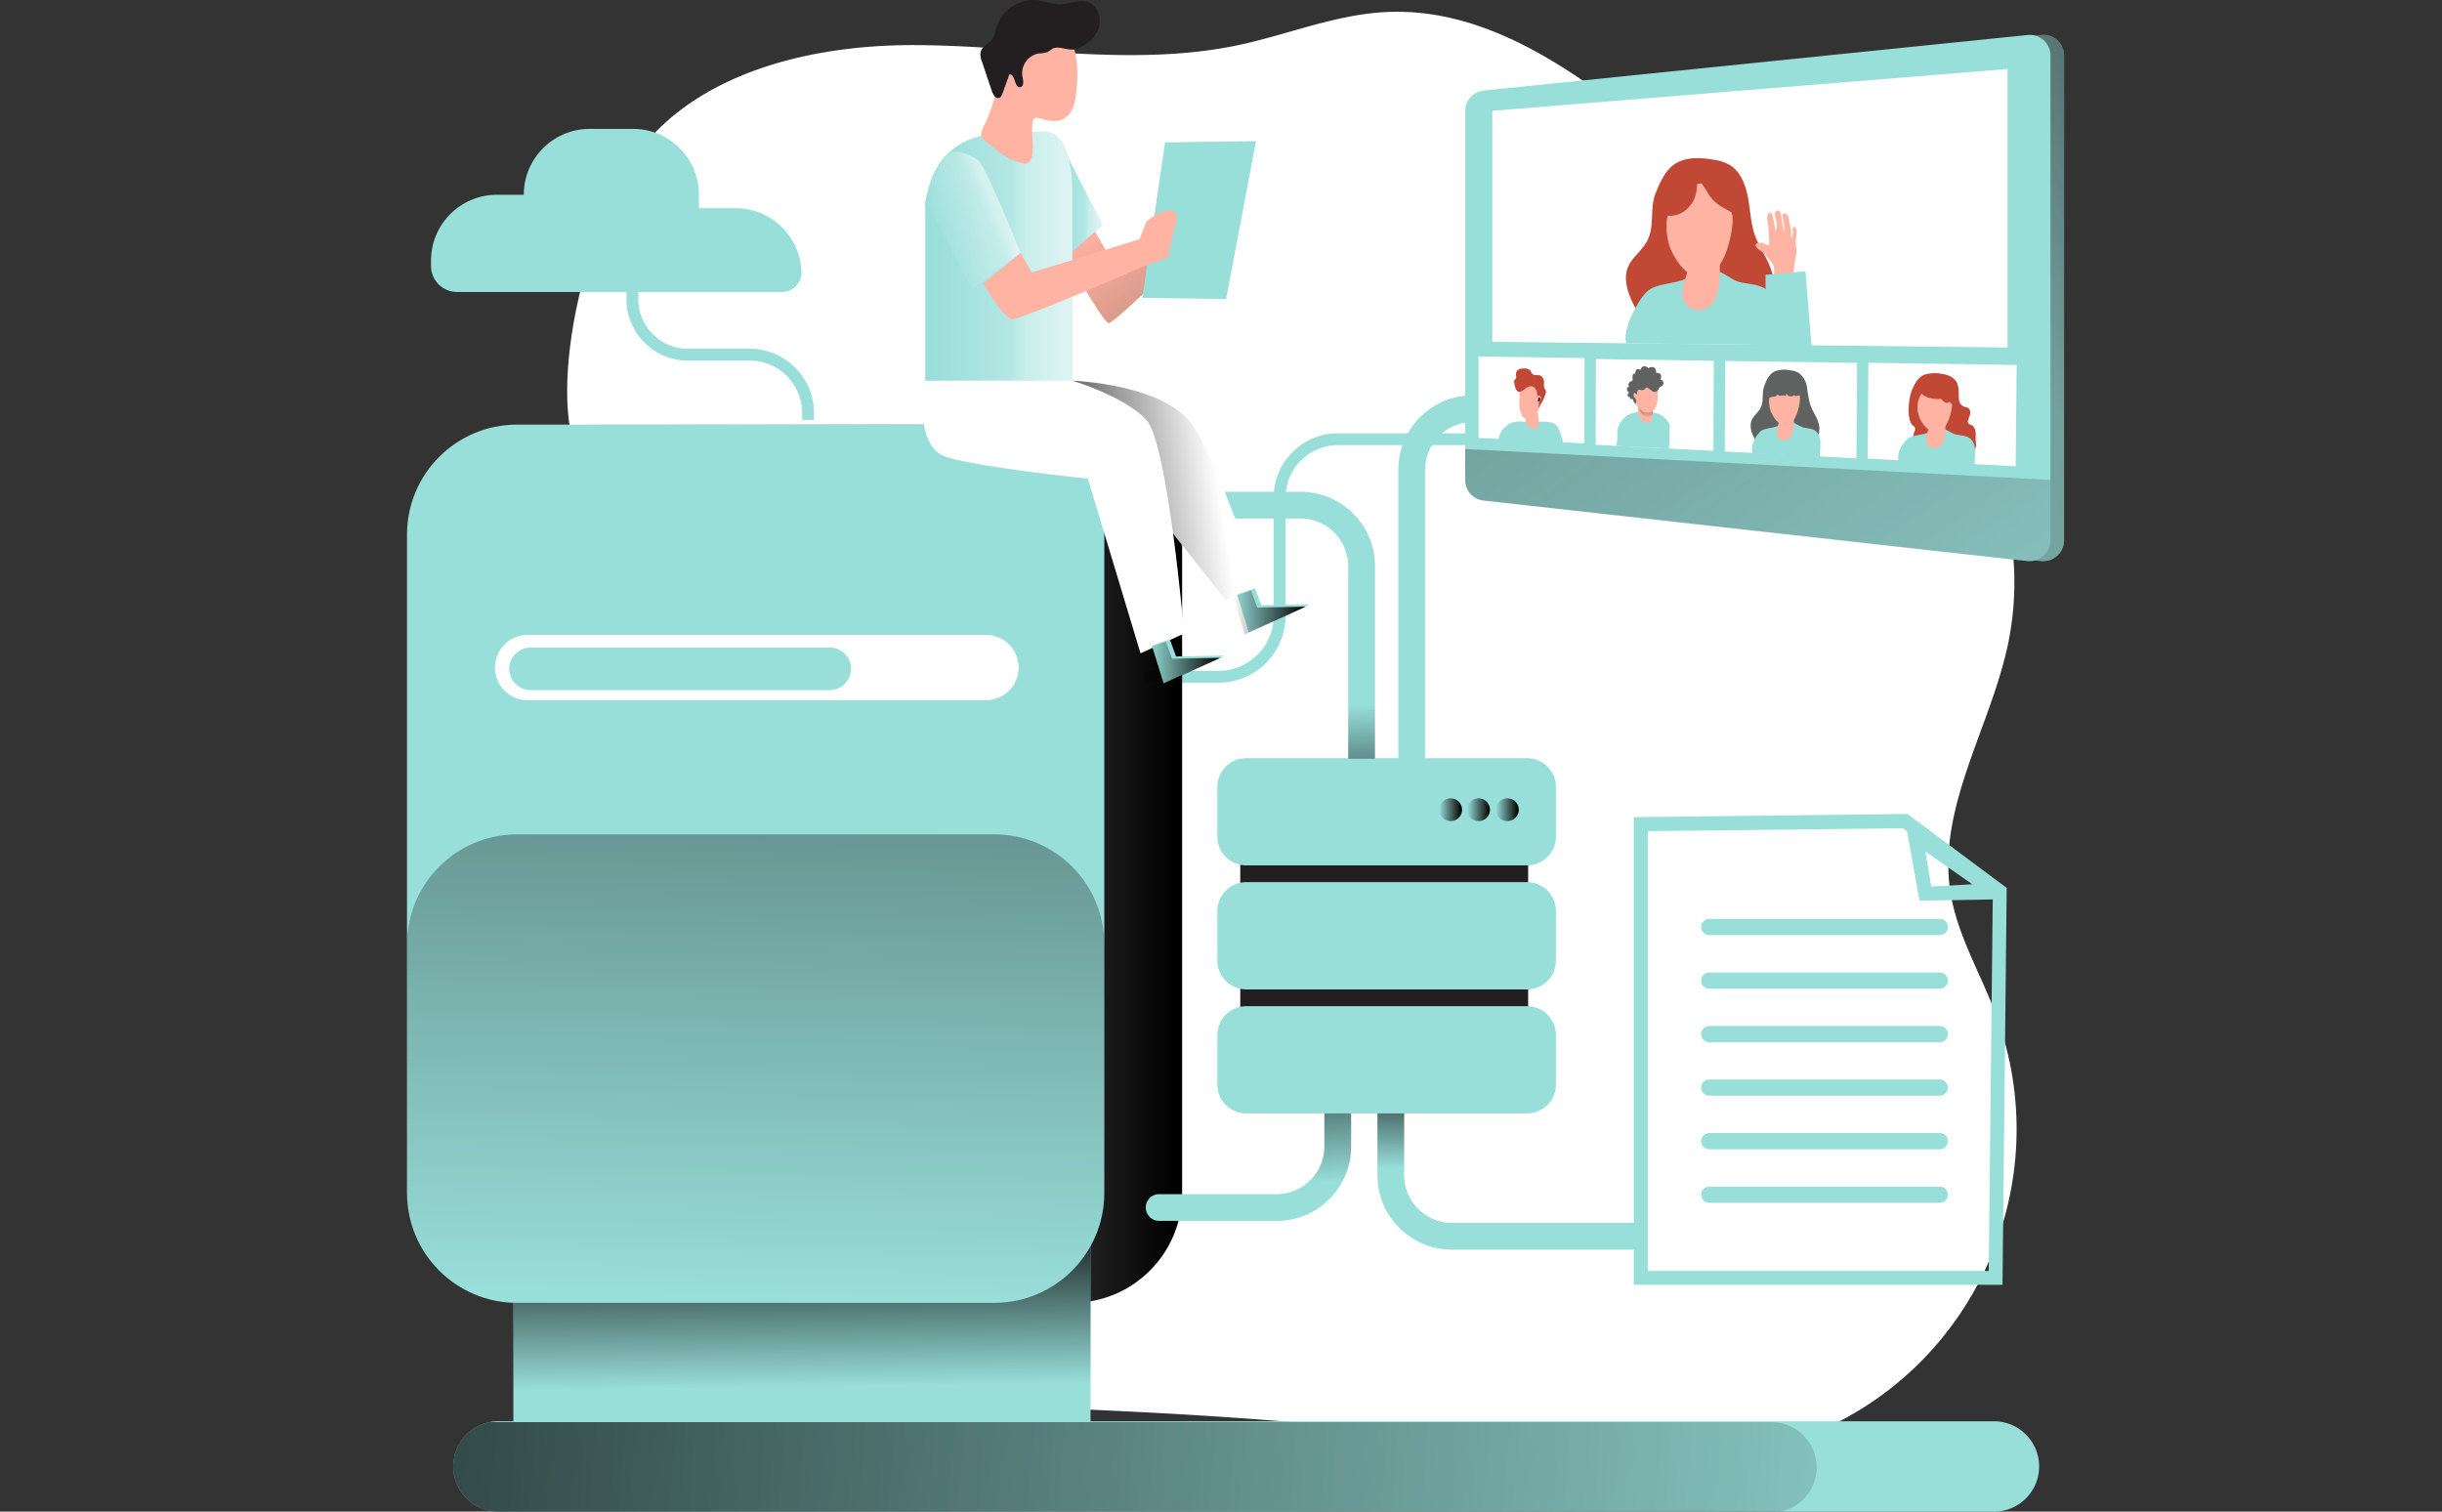 <svg xmlns="http://www.w3.org/2000/svg" width="420" height="260" fill="none"><rect width="100%" height="100%" fill="#333333" stroke="none"/><path fill="#fff" d="M107.732 29.25c9.61-16.136 30.491-21.494 49.229-21.494 18.737 0 37.713 3.87 56.042 0 8.455-1.8 16.614-5.22 25.241-5.676 18.322-.973 34.382 11.326 48.582 22.969l25.973 21.302c10.52 8.626 21.317 17.59 27.695 29.63a52.08 52.08 0 0 1 4.92 34.54c-2.995 14.541-12.274 28.308-9.953 42.974 1.168 7.37 5.178 13.926 7.783 20.919 10.915 29.26-3.885 61.855-33.057 72.803-.277.106-.554.205-.831.305-19.588 6.992-41.123 2.699-61.72-.133-39.25-5.391-79.021-5.14-118.568-7.462-6.859-.397-14.154-1.045-19.582-5.273-7.809-6.086-9.022-17.286-9.247-27.209-.593-26.151 1.293-52.302 3.892-78.334 1.912-19.113.785-33.753-5.198-51.707-4.181-12.57 1.808-36.412 8.805-48.154z"/><path fill="#98DED9" d="M134.469 50.217H78.593a4.46 4.46 0 0 1-4.462-4.448v-.946c0-6.246 5.057-11.31 11.303-11.323h4.654c0-6.253 5.07-11.323 11.323-11.33h7.47c6.253 0 11.323 5.07 11.323 11.323v2.32h6.32c6.094 0 11.098 4.833 11.316 10.927a3.373 3.373 0 0 1-3.245 3.49h-.126zM209.601 117.424h-12.097a1.024 1.024 0 0 1-1.018-1.025c0-.562.456-1.018 1.018-1.018h12.097c5.222 0 9.453-4.237 9.453-9.459V85.595c0-6.114 4.957-11.072 11.072-11.072h24.233c5.612 0 10.16-4.548 10.16-10.16V47.93h2.042v16.433c0 6.743-5.466 12.203-12.202 12.203h-24.233a9.03 9.03 0 0 0-9.03 9.03v20.326c0 6.352-5.149 11.502-11.502 11.502z"/><path fill="#98DED9" d="M137.952 72.23h2.043v-1.197c-.007-6.102-4.952-11.04-11.053-11.053h-10.636c-4.7-.006-8.514-3.82-8.52-8.527v-1.679h-2.043v1.68c0 5.83 4.733 10.556 10.563 10.569h10.643a9.005 9.005 0 0 1 9.003 9.003v1.203M240.504 133.908h4.594V80.811a8.217 8.217 0 0 1 8.217-8.217h21.45V68h-21.47c-7.06 0-12.784 5.731-12.791 12.79v53.125z"/><path fill="url(#a)" d="M184.39 73.03h-82.079c-10.452 0-18.925 8.472-18.925 18.924v113.207c0 10.453 8.473 18.926 18.925 18.926h82.079c10.452 0 18.925-8.473 18.925-18.926V91.954c0-10.452-8.473-18.925-18.925-18.925"/><path fill="#98DED9" d="M197.062 207.686a2.294 2.294 0 0 1 2.293-2.293h20.234a8.216 8.216 0 0 0 8.19-8.217v-21.424h4.601v21.45c0 7.067-5.724 12.791-12.791 12.791h-20.201a2.297 2.297 0 0 1-2.32-2.28v-.02zM282.816 214.931v-4.594h-33.097a8.217 8.217 0 0 1-8.217-8.216v-21.424h-4.594v21.45c0 7.06 5.731 12.784 12.791 12.791h33.124z"/><path fill="url(#b)" d="M197.062 207.686a2.294 2.294 0 0 1 2.293-2.293h20.234a8.216 8.216 0 0 0 8.19-8.217v-21.424h4.601v21.45c0 7.067-5.724 12.791-12.791 12.791h-20.201a2.297 2.297 0 0 1-2.32-2.28v-.02z"/><path fill="url(#c)" d="M282.816 214.931v-4.594h-33.097a8.217 8.217 0 0 1-8.217-8.216v-21.424h-4.594v21.45c0 7.06 5.731 12.784 12.791 12.791h33.124z"/><path fill="#98DED9" d="M350.711 252.213c.007 4.29-3.463 7.78-7.753 7.787H85.7a7.775 7.775 0 0 1-1.54-15.389 8 8 0 0 1 1.54-.152h257.238a7.773 7.773 0 0 1 7.773 7.754"/><path fill="#98DED9" d="M187.564 214.224H88.291v33.666h99.273z"/><path fill="url(#d)" d="M187.564 214.224H88.291V238.9h99.273z"/><path fill="#98DED9" d="M171.004 73.03H88.925C78.473 73.03 70 81.501 70 91.953v113.214c0 10.452 8.473 18.925 18.925 18.925h82.079c10.453 0 18.926-8.473 18.926-18.925V91.954c0-10.452-8.473-18.925-18.926-18.925"/><path fill="url(#e)" d="M189.929 162.452v42.729c0 10.451-8.474 18.925-18.925 18.925H88.931c-10.457 0-18.932-8.481-18.925-18.938v-42.729c0-10.451 8.474-18.925 18.925-18.925h82.073c10.451 0 18.925 8.474 18.925 18.925z"/><path fill="#231F20" d="M262.827 137.029h-49.511v46.702h49.511z"/><path fill="#98DED9" d="M262.635 130.399h-48.288a4.97 4.97 0 0 0-4.971 4.971v8.508a4.97 4.97 0 0 0 4.971 4.971h48.288a4.97 4.97 0 0 0 4.971-4.971v-8.508a4.97 4.97 0 0 0-4.971-4.971M262.635 151.73h-48.288a4.97 4.97 0 0 0-4.971 4.971v8.508a4.97 4.97 0 0 0 4.971 4.971h48.288a4.97 4.97 0 0 0 4.971-4.971v-8.508a4.97 4.97 0 0 0-4.971-4.971M262.635 173.062h-48.288a4.97 4.97 0 0 0-4.971 4.971v8.507a4.97 4.97 0 0 0 4.971 4.971h48.288a4.97 4.97 0 0 0 4.971-4.971v-8.507a4.97 4.97 0 0 0-4.971-4.971"/><path fill="#98DED9" d="M236.473 130.499h-4.595V97.401a8.216 8.216 0 0 0-8.216-8.216h-24.59a2.297 2.297 0 1 1 0-4.594h24.616c7.06 0 12.791 5.717 12.791 12.777v33.131z"/><path fill="url(#f)" d="M236.473 130.499h-4.595V97.401a8.216 8.216 0 0 0-8.216-8.216h-24.59a2.297 2.297 0 1 1 0-4.594h24.616c7.06 0 12.791 5.717 12.791 12.777v33.131z"/><path fill="url(#g)" d="M259.212 141.227a1.957 1.957 0 1 0-.001-3.913 1.957 1.957 0 0 0 .001 3.913"/><path fill="url(#h)" d="M254.3 141.227a1.957 1.957 0 1 0 0-3.914 1.957 1.957 0 0 0 0 3.914"/><path fill="url(#i)" d="M249.455 141.227a1.957 1.957 0 1 0-.001-3.913 1.957 1.957 0 0 0 .001 3.913"/><path fill="#fff" d="M90.742 109.207h78.84a5.61 5.61 0 0 1 5.612 5.612 5.61 5.61 0 0 1-5.612 5.612h-78.84a5.61 5.61 0 0 1-5.612-5.612c0-3.1 2.512-5.612 5.612-5.612"/><path fill="#98DED9" d="M142.706 111.375H91.252a3.662 3.662 0 0 0 0 7.324h51.454a3.661 3.661 0 1 0 0-7.324M344.412 220.982H281v-80.433l47.065-.549 17.068 12.718zm-60.986-2.379h58.613l.701-64.642-15.448-11.502-43.873.496v75.654z"/><path fill="#98DED9" d="m344.519 154.675-14.384.238-2.512-14.047 16.902 13.809zm-12.375-2.195 7.054-.39-8.045-5.645.998 6.029zM333.632 158.053H293.97c-.766 0-1.388.621-1.388 1.388v.013c0 .767.622 1.388 1.388 1.388h39.662c.766 0 1.388-.621 1.388-1.388v-.013c0-.767-.622-1.388-1.388-1.388M333.632 167.261H293.97c-.766 0-1.388.621-1.388 1.388v.013c0 .767.622 1.389 1.388 1.389h39.662c.766 0 1.388-.622 1.388-1.389v-.013c0-.767-.622-1.388-1.388-1.388M333.632 176.469H293.97c-.766 0-1.388.621-1.388 1.388v.013c0 .767.622 1.389 1.388 1.389h39.662c.766 0 1.388-.622 1.388-1.389v-.013c0-.767-.622-1.388-1.388-1.388M333.632 185.677H293.97c-.766 0-1.388.621-1.388 1.388v.013c0 .767.622 1.388 1.388 1.388h39.662c.766 0 1.388-.621 1.388-1.388v-.013c0-.767-.622-1.388-1.388-1.388M333.632 194.885H293.97c-.766 0-1.388.621-1.388 1.388v.013c0 .767.622 1.389 1.388 1.389h39.662c.766 0 1.388-.622 1.388-1.389v-.013c0-.767-.622-1.388-1.388-1.388M333.632 204.093H293.97c-.766 0-1.388.622-1.388 1.388v.013c0 .767.622 1.389 1.388 1.389h39.662c.766 0 1.388-.622 1.388-1.389v-.013c0-.766-.622-1.388-1.388-1.388"/><path fill="url(#j)" d="M312.445 252.365a7.774 7.774 0 0 1-6.201 7.635H85.7a7.775 7.775 0 0 1-1.54-15.389h220.511a7.77 7.77 0 0 1 7.767 7.754z"/><path fill="#FFB4A3" d="m188.316 39.78 2.301 3.999 16.122-7.179 1.646 2.545s-16.744 16.664-17.742 16.433-7.562-11.879-7.562-11.879l5.242-3.926z"/><path fill="url(#k)" d="m188.316 39.78 2.301 3.999 16.122-7.179 1.646 2.545s-16.744 16.664-17.742 16.433-7.562-11.879-7.562-11.879l5.242-3.926z"/><path fill="#98DED9" d="m182.38 24.49 7.245 14.192-6.32 5.56z"/><path fill="url(#l)" d="m182.38 24.49 7.245 14.192-6.32 5.56z" opacity=".69"/><path fill="#98DED9" d="m196.467 51.235 3.913-26.745 15.633-.212-5.142 27.162zM159.126 34.848v30.679h25.304v-32.76s.258-10.597-5.295-10.128c-5.552.47-17.643-2.03-20.009 12.21"/><path fill="url(#m)" d="M159.126 34.848v30.679h25.304v-32.76s.258-10.597-5.295-10.128c-5.552.47-17.643-2.03-20.009 12.21" opacity=".69"/><path fill="#fff" d="M184.43 65.48s16.433.516 21.093 8.217c4.654 7.7 11.112 27.161 11.112 27.161l-5.87 2.314-10.491-13.267z"/><path fill="url(#n)" d="M184.43 65.48s16.433.516 21.093 8.217c4.654 7.7 11.112 27.161 11.112 27.161l-5.87 2.314-10.491-13.267z"/><path fill="#fff" d="M159.126 65.48s-2.268 11.317 3.701 13.148S187.1 82.33 187.1 82.33l9.056 30.037 7.51-3.398s-2.777-32.608-6.479-36.707c-3.701-4.091-12.757-6.788-12.757-6.788h-25.304z"/><path fill="#FFB4A3" d="M171.988 13.372a19 19 0 0 1 1.368-4.548 8.13 8.13 0 0 1 6.763-4.297c.337-.02.68 0 1.011.073.357.092.701.244 1.005.443a7 7 0 0 1 2.902 4.574c.297 1.831.343 3.695.138 5.546-.138 2.016-.502 4.383-2.3 5.295-1.249.628-2.737.304-4.092-.113a1.03 1.03 0 0 0-.859 0 .95.95 0 0 0-.317.661c-.304 1.964.324 4-.126 5.93-.059.45-.311.852-.694 1.097-.357.126-.74.126-1.097 0a11.2 11.2 0 0 1-4.746-2.571c-.549-.51-1.99-1.389-2.188-2.116s.833-2.287 1.097-2.994a50.5 50.5 0 0 0 2.135-6.987z"/><path fill="url(#o)" d="m159.39 34.875 7.82 14.793 8.336-6.167s-6.181-15.408-7.384-16.03c-1.203-.621-4.171-2.465-5.553-.463-1.388 2.003-3.47 5.242-3.212 7.867z" opacity=".69"/><path fill="#FFB4A3" d="M169.106 48.717s3.398 6.028 4.932 6.174c1.533.145 23.459-9.42 23.459-9.42l3.398-1.097s.773-3.702.926-4.476c.152-.773 1.388-3.39-.311-3.701s-4.31 1.87-4.31 1.87l-1.236 3.087-18.515 5.712-1.904-3.345-6.432 5.196z"/><path fill="#231F20" d="M188.845 5.148c.774-1.765.073-4.224-1.765-4.812-1.513-.496-3.12.37-4.706.397-1.355 0-2.644-.549-3.986-.708a6.75 6.75 0 0 0-7.119 5.037 5.7 5.7 0 0 1-.397 1.389c-.548.991-1.95 1.4-2.221 2.505-.079.542 0 1.097.218 1.593l1.745 5.189c.199.582.642 1.296 1.223 1.097.324-.112.476-.469.595-.8l1.17-3.245c1.051-.093.82 2.353 1.871 2.188.681-.113.549-1.098.377-1.785a3.476 3.476 0 0 1 2.849-4.012h.02a4.2 4.2 0 0 0 1.493-.245q.449-.337.926-.615c1.289-.482 2.651.595 4.118.04a6.45 6.45 0 0 0 3.603-3.2z"/><path fill="#98DED9" d="m201.2 109.974 1.077 2.935 8.335-.152-10.49 4.779-2.003-6.478z"/><path fill="url(#p)" d="m200.506 110.357 1.084 2.935 8.329-.152-10.491 4.779-2.009-6.478z"/><path fill="#98DED9" d="m215.86 101.176 1.078 2.934 8.335-.152-10.49 4.78-2.01-6.478z"/><path fill="url(#q)" d="m215.167 101.559 1.078 2.941 8.335-.158-10.497 4.786-2.003-6.485z"/><path fill="#98DED9" d="M355 9.56v83.452a3.547 3.547 0 0 1-3.579 3.495h-.361l-93.563-10.4a3.55 3.55 0 0 1-3.153-3.496V19.093a3.54 3.54 0 0 1 3.18-3.496l93.568-9.578A3.545 3.545 0 0 1 355 9.56"/><path fill="url(#r)" d="M355 9.56v83.452a3.547 3.547 0 0 1-3.579 3.495h-.361l-93.563-10.4a3.55 3.55 0 0 1-3.153-3.496V19.093a3.54 3.54 0 0 1 3.18-3.496l93.568-9.578A3.545 3.545 0 0 1 355 9.56"/><path fill="#98DED9" d="M352.656 9.56v83.452a3.546 3.546 0 0 1-3.578 3.495h-.361l-93.564-10.432A3.55 3.55 0 0 1 252 82.579V19.065a3.54 3.54 0 0 1 3.18-3.495l93.569-9.551a3.544 3.544 0 0 1 3.907 3.541"/><path fill="url(#s)" d="M352.656 82.551V93.04a3.546 3.546 0 0 1-3.578 3.496h-.361l-93.564-10.433A3.55 3.55 0 0 1 252 82.606v-5.378l100.656 5.319z"/><path fill="#fff" d="M256.67 58.794V19.056l88.61-7.188v47.9zM272.495 76.264l-18.201-.942V61.316l18.228.27z"/><path fill="#98DED9" d="M258.036 74.569a3.54 3.54 0 0 1 3.428-2.075c.479 0 .959.082 1.434.105 1.39.046 3.496-.439 4.703.48.507.38.927 2.01 1.165 2.664a.47.47 0 0 1 0 .398c-.078.105-.187.09-.283.086-2.5-.164-4.963-.251-7.403-.406l-3.368-.192c.032-.37.142-.731.324-1.056z"/><path fill="#FFB4A3" d="M262.784 73.303c.11.105.238.187.375.25.261.143.562.202.855.175a.81.81 0 0 0 .648-.613 1.8 1.8 0 0 0 0-.544l-.059-.648a2.8 2.8 0 0 0-.192-.928.89.89 0 0 0-1.165-.485c-.274.165-.48.425-.585.727-.251.7-.462 1.453.123 2.056z"/><path fill="url(#t)" d="M264.41 71.004s-.584 1.928-1.37 1.892-.585-.969-.585-.969l1.951-.928z"/><path fill="#FFB4A3" d="M261.34 70.104c.069.338.206.653.293.987.036.15.086.302.15.443.106.192.27.343.467.43.397.192.859.192 1.252 0a2.5 2.5 0 0 0 1.138-1.531 7.8 7.8 0 0 0 .584-2.047c0-.311-.301-.695-.397-.987a2.3 2.3 0 0 0-.489-.818 2.6 2.6 0 0 0-.585-.585 1.52 1.52 0 0 0-1.691.196 1.7 1.7 0 0 0-.438.453 3.03 3.03 0 0 0-.247 1.594 8.4 8.4 0 0 0-.041 1.856z"/><path fill="#C14834" d="M260.678 66.836a3.7 3.7 0 0 1-.256-1.115.47.47 0 0 1 0-.274c.05-.128.183-.164.26-.27.174-.21.042-.584.046-.868a.93.93 0 0 1 .507-.776c.27-.12.558-.17.85-.151a1.21 1.21 0 0 1 1.079.333c.151.183.228.439.388.585.334.343.846.142 1.271.26.392.16.667.517.717.938.059.447-.087.954.128 1.33q.122.165.21.351c.028.15.018.31-.036.453a7.6 7.6 0 0 1-.672 1.63.6.6 0 0 1-.197.252c-.091.05-.246.677-.297.585a2.6 2.6 0 0 1 .087-1.083q.144-.166.233-.366a.47.47 0 0 0-.21-.584.324.324 0 0 0-.416.15c.101-.712-.219-1.562-.804-1.75a1.38 1.38 0 0 0-1.015.229c-.653.43-1.371 1.275-1.882.141z"/><path fill="url(#u)" d="M264.621 68.413a.12.12 0 0 1 .059-.064.076.076 0 0 1 .087.036.255.255 0 0 1 .105.284 1 1 0 0 1-.087.26.26.26 0 0 1-.196.151c-.037 0-.087-.105-.087-.146s.037-.064.05-.1q.021-.214.069-.421"/><path fill="#fff" d="m346.674 80.203-25.448-1.32.118-16.488 25.499.38zM319.292 78.837l-22.638-1.18.069-15.577 22.679.338zM294.689 77.552l-20.244-1.05.028-14.747 20.28.297z"/><path fill="#606161" d="M305.419 63.807a5 5 0 0 1 2.587-.1c.503.054.982.214 1.416.47a3.8 3.8 0 0 1 1.38 2.559c.115 1.01.311 2.01.585 2.989.384 1.1 1.166 2.051 1.422 3.194a3.31 3.31 0 0 1-2.331 4.044q-.39.084-.786.064c-.672-.037-1.321-.302-1.988-.334-1.375-.068-2.687.882-4.007.517-1.083-.297-1.846-1.412-2.281-2.527a3.43 3.43 0 0 1-.233-2.185c.293-.96 1.234-1.499 1.659-2.408.544-1.138.146-2.518.585-3.678.398-1.065.896-2.199 1.992-2.61z"/><path fill="#98DED9" d="M310.112 73.513c.754.187 1.595.15 2.207.649.37.333.617.786.699 1.284q.122.734.06 1.476l-.06 1.453a.25.25 0 0 1-.041.15.26.26 0 0 1-.155.037l-11.406-.585a3.15 3.15 0 0 1 .301-2.289 5.1 5.1 0 0 1 1.129-1.545c.681-.53 2.28-.511 3.034-.95.197-.119 0-.297.247-.352.247-.05.123-.343.343-.338a7.8 7.8 0 0 1 2.006.174q.788.472 1.631.84z"/><path fill="#FFB4A3" d="M305.643 73.746q-.09.282-.119.585c0 .461.215.891.585 1.165.361.256.832.306 1.243.128.444-.228.777-.621.932-1.097.165-.493.247-1.01.247-1.526q.027-1.044-.105-2.08a.444.444 0 0 0-.333-.493h-.087a1.635 1.635 0 0 0-1.828 1.056 3.8 3.8 0 0 0-.165.768c-.082.53-.26 1.014-.365 1.499z"/><path fill="url(#v)" d="M305.927 72.708s-.068.636.192.882c.26.247 1.307.841 1.819.087a4.1 4.1 0 0 0 .585-1.668l-2.591.7z"/><path fill="#FFB4A3" d="M304.5 70.579c.133.466.919 2.125 2.029 2.472 2.39.74 3.153-3.83 3.034-4.798a4.25 4.25 0 0 0-1.096-2.125 2.01 2.01 0 0 0-2.18-.32c-1.869.823-2.372 2.779-1.787 4.771"/><path fill="#606161" d="M303.751 68.025a.54.54 0 0 0 .366.402c.192.04.379-.092.585-.151.205-.06.479-.037.699-.119s.416-.384.274-.585c-.064.32.315.535.585.512.288-.091.598-.091.886 0l.119-.63a.585.585 0 0 0 .352.63c.228.1.48.11.717.037.106 0 .238-.11.197-.22.238.325.713.206 1.065.05a.3.3 0 0 0 .141-.105.3.3 0 0 0 0-.205 7 7 0 0 0-.585-1.805 2.19 2.19 0 0 0-1.352-1.166 2.55 2.55 0 0 0-1.001.037 3.5 3.5 0 0 0-2.225 1.312c-.43.447-.987 1.31-.818 2.005z"/><path fill="#C14834" d="M331.092 64.42a6 6 0 0 1 2.915-.106c.558.06 1.101.233 1.59.507 1.586.992 1.166 2.33 1.33 3.853.018.507.297.964.74 1.21.302.142.672.142.928.357.261.283.352.685.233 1.056-.087.365-.274.699-.352 1.064a.6.6 0 0 0 .041.43c.11.169.334.21.517.292.434.252.713.7.74 1.202.064.49 0 .978.027 1.462q.069.461.069.928a2 2 0 0 1-1.942 1.659c-.937 0-1.86-.21-2.705-.617a5.7 5.7 0 0 0-2.687-.585c-.969.11-1.993.713-2.843.183a1.8 1.8 0 0 1-.744-1.517c.022-.58.146-1.152.361-1.691.082-.17.1-.361.045-.544a1.05 1.05 0 0 0-.324-.338c-1.225-1.042-.745-4.798-.215-6.068.471-1.115 1.042-2.308 2.271-2.747z"/><path fill="#98DED9" d="M336.346 74.715c.841.205 1.796.169 2.482.699.411.347.69.832.786 1.361.082.517.1 1.042.059 1.563l-.069 1.54a.23.23 0 0 1-.045.156.26.26 0 0 1-.174.04l-12.818-.63a3.16 3.16 0 0 1 .338-2.422 5.4 5.4 0 0 1 1.275-1.631c.768-.585 2.559-.544 3.414-1 .219-.12 0-.312.274-.362s.142-.365.384-.36a9.1 9.1 0 0 1 2.257.187c.654.214 1.147.694 1.842.863z"/><path fill="#FFB4A3" d="M331.32 74.952q-.102.31-.128.635c-.009.507.237.987.662 1.266.416.27.932.32 1.394.133a2.01 2.01 0 0 0 1.056-1.166 4.9 4.9 0 0 0 .274-1.613 13.6 13.6 0 0 0-.11-2.202.466.466 0 0 0-.375-.53h-.091a1.876 1.876 0 0 0-2.061 1.12c-.091.26-.155.534-.187.808-.105.525-.284 1.037-.43 1.549z"/><path fill="url(#w)" d="M331.64 73.856s-.082.662.215.927c.297.26 1.462.896 2.038.105.357-.525.59-1.124.686-1.75l-2.943.718z"/><path fill="#FFB4A3" d="M330.049 71.589c.146.493 1.023 2.257 2.266 2.623 2.687.79 3.556-4.044 3.432-5.068a4.43 4.43 0 0 0-1.229-2.262 2.33 2.33 0 0 0-2.449-.343c-2.102.869-2.669 2.939-2.025 5.055z"/><path fill="#98DED9" d="M280.139 71.278a6.15 6.15 0 0 1 2.674-.425 5.4 5.4 0 0 1 2.915.553c.402.279.759.622 1.056 1.01.109.124.205.265.279.416.068.187.1.384.082.585v2.76c.013.183-.019.36-.087.53-.229.452.585.484 0 .452l-9.144-.461c.142 0 .297-1.526.293-1.677a3.3 3.3 0 0 1 .082-1.5 4.35 4.35 0 0 1 1.855-2.243z"/><path fill="#FFB4A3" d="M282.438 72.338c.261.27.626.416 1.001.398a1.17 1.17 0 0 0 .827-1.074c.064-.49-.036-1 0-1.499.041-.31.041-.626 0-.937a1.27 1.27 0 0 0-2.23-.457c-.425.53-.297 1.165-.32 1.837a2.3 2.3 0 0 0 .722 1.732"/><path fill="url(#x)" d="M281.803 70.013s.47 1.608 1.393 1.65c.924.04 1.061-.504 1.061-.504l-.041-.863z"/><path fill="#FFB4A3" d="M285.134 68.207q-.02.708-.206 1.394a2.1 2.1 0 0 1-.717 1.106 1.54 1.54 0 0 1-1.645.078 2.77 2.77 0 0 1-1.193-1.39 5.7 5.7 0 0 1-.484-1.887 3.2 3.2 0 0 1 .233-1.453c.21-.439.589-.768 1.055-.914.439-.128.896-.169 1.353-.128.379 0 .754.091 1.087.27.398.228.613.676.549 1.129-.078.584-.005 1.206-.037 1.795z"/><path fill="#606161" d="M281.483 67.87c-.119-.078-.183-.261-.311-.28a.2.2 0 0 0-.192.142.6.6 0 0 0 0 .274c.028.215.124.42.27.585q.102.089.155.21a.7.7 0 0 1 0 .197l-.05.466a.83.83 0 0 1-.429-.544c-.037-.1-.064-.292-.183-.32-.119-.027-.188.133-.32 0a.33.33 0 0 1-.064-.374c-.128.155-.389 0-.421-.21a.6.6 0 0 1 .275-.526.67.67 0 0 1-.402-.516c0-.247.187-.494.388-.425a.65.65 0 0 1 0-.722.73.73 0 0 1 .585-.302v-.704c-.005-.155.023-.31.087-.452.082-.123.269-.174.356-.046.028-.333.101-.722.366-.831a.71.71 0 0 1 .585.146.67.67 0 0 1 .466-.613.79.79 0 0 1 .717.192c.028.023.06.046.092.06a.2.2 0 0 0 .128 0 .93.93 0 0 1 .945-.037c.247.283.366.658.334 1.033 0-.15.206-.165.338-.123a.73.73 0 0 1 .402.233.89.89 0 0 1-.041.886.59.59 0 0 1 .526.585c.041.53-.416.53-.658.809-.169.187-.247.47-.43.635a.7.7 0 0 1-.763 0 6 6 0 0 1-.676-.503.53.53 0 0 0-.375-.123c-.183.041-.283.26-.448.366a.6.6 0 0 1-.489.04c-.196-.05-.425-.104-.585.106-.091.22-.151.457-.173.694z"/><path fill="url(#y)" d="M281.273 68.089a.4.4 0 0 0-.046-.119.11.11 0 0 0-.087-.064.1.1 0 0 0-.068.087.5.5 0 0 0 0 .123q.027.123.082.233.027.076.082.133.06.055.142.068h.059s.005-.027 0-.04c0-.07.041-.216 0-.28s-.059 0-.086-.04a.2.2 0 0 1-.069-.106z" opacity=".5"/><path fill="#C14834" d="M333.656 68.61a.4.4 0 0 1 .187 0 .4.4 0 0 1 .169.146c.146.21.347.374.585.48.228.11.507.059.681-.129.16.179.333.339.516.49a.3.3 0 0 0 .151.077c.164 0 .174-.247.128-.402l-.654-2.134a1.95 1.95 0 0 0-.374-.782 2.02 2.02 0 0 0-1.38-.443c-.736-.045-3.227-.077-3.359 1.038-.183 1.389 2.44 1.796 3.345 1.658zM289.087 27.675c1.75-.659 3.683-.526 5.552-.215a7.6 7.6 0 0 1 3.034 1.014c1.719 1.165 2.564 3.363 2.962 5.497.397 2.135.466 4.36 1.165 6.412.832 2.376 2.504 4.405 3.052 6.859.892 3.994-1.389 7.892-5.058 8.687-.553.118-1.12.16-1.686.128-1.44-.069-2.838-.65-4.264-.713-2.947-.147-5.758 1.892-8.6 1.115-2.33-.64-3.962-3.02-4.894-5.425-.585-1.498-.96-3.17-.503-4.66.635-2.07 2.655-3.222 3.565-5.164 1.165-2.44.315-5.406 1.311-7.897.919-2.326 2.006-4.748 4.36-5.634z"/><path fill="#98DED9" d="M299.173 48.507c1.608.407 3.422.32 4.738 1.399a4.66 4.66 0 0 1 1.504 2.75c.164 1.047.205 2.107.123 3.158l-.123 3.117a.46.46 0 0 1-.092.315.41.41 0 0 1-.333.078l-25.316-.279c-.416-1.69.653-4.369 1.48-5.826.695-1.225 1.339-2.454 2.431-3.318 1.467-1.165 4.89-1.115 6.517-2.052.425-.237.045-.63.525-.74s.27-.74.736-.727c1.334.05 3.007-.068 4.314.366 1.307.439 2.179 1.421 3.5 1.76z"/><path fill="#FFB4A3" d="M289.571 49.01c-.132.42-.215.855-.251 1.294a3.09 3.09 0 0 0 1.275 2.554c.786.54 1.787.64 2.664.27a4.02 4.02 0 0 0 2.006-2.33c.352-1.056.525-2.158.516-3.268a28.6 28.6 0 0 0-.214-4.47.937.937 0 0 0-.718-1.06h-.174a3.526 3.526 0 0 0-3.934 2.272 9.3 9.3 0 0 0-.343 1.65c-.214 1.018-.553 2.051-.827 3.093z"/><path fill="url(#z)" d="M290.18 46.79s-.151 1.352.406 1.882c.558.53 2.797 1.805 3.898.192a8.9 8.9 0 0 0 1.312-3.578z"/><path fill="#FFB4A3" d="M287.104 42.192c.283 1.001 1.969 4.56 4.341 5.297 5.141 1.59 6.772-8.207 6.525-10.287a9.03 9.03 0 0 0-2.33-4.57 4.26 4.26 0 0 0-4.661-.68c-4.026 1.782-5.1 5.977-3.875 10.24M308.503 46.9c.032-.85.138-1.696.316-2.528.1-.38.16-.772.173-1.165 0-.398-.105-.786-.141-1.165-.028-.462 0-.924.082-1.376.073-.356.096-.726.059-1.087-.036-.206-.228-.64-.511-.517-.165.069-.156.297-.142.48.091.512 0 1.042-.261 1.49q.013-.659-.05-1.316a4 4 0 0 0-.082-.663 2 2 0 0 0-.05-.283 3 3 0 0 1-.105-.302c-.051-.206-.051-.416-.087-.617a2 2 0 0 0-.06-.27.98.98 0 0 0-.502-.845.465.465 0 0 0-.585.156.2.2 0 0 0 0 .068 8 8 0 0 0 .237 1.508q.064.384.06.768.021.198 0 .397a2 2 0 0 0-.046.352l-.379-2.243c-.069-.416-.069-1.645-.768-1.522a.53.53 0 0 0-.388.47c-.023.22 0 .444.064.659.169.74.479 1.695 0 2.399a22 22 0 0 0-.466-2.674.7.7 0 0 0-.192-.383.48.48 0 0 0-.654.173v.06c-.091.26-.105.539-.046.808a33 33 0 0 1 .311 4.406c-.384.086-.74-.21-1.115-.339a1.4 1.4 0 0 0-1.064.083.4.4 0 0 0-.142.105.39.39 0 0 0 0 .32c.283.635 1.078.863 1.544 1.38.142.155.252.338.375.507.434.434.809.918 1.12 1.444.164.484.196 1.005.086 1.503a.84.84 0 0 0 .101.722.65.65 0 0 0 .279.156 2.92 2.92 0 0 0 2.915-.672"/><path fill="#98DED9" d="M303.66 59.603V47.269l6.855-.608 1.064 12.932z"/><path fill="#C14834" d="M290.668 35.36a4.31 4.31 0 0 1-4.241 1.696.3.3 0 0 1-.215-.142.3.3 0 0 1 0-.15l.585-3.684c.051-.562.22-1.11.494-1.604a3.86 3.86 0 0 1 1.311-1.096 4.6 4.6 0 0 1 1.805-.718c1.074-.1 1.517 1.32 1.476 2.162-.027 1.128-.379 2.696-1.211 3.532zM293.511 32.797a6.42 6.42 0 0 0 2.97 2.957l3.217 1.887a10 10 0 0 1-.927-2.577 15 15 0 0 0-.421-1.87 4.66 4.66 0 0 0-2.157-2.458c-.717-.397-2.737-1.206-3.496-.649-.904.631.43 2.089.809 2.71z"/><defs><linearGradient id="a" x1="83.386" x2="203.309" y1="148.558" y2="148.558" gradientUnits="userSpaceOnUse"><stop stop-opacity="0"/><stop offset=".99"/></linearGradient><linearGradient id="b" x1="215.497" x2="213.647" y1="204.183" y2="174.562" gradientUnits="userSpaceOnUse"><stop stop-opacity="0"/><stop offset=".99"/></linearGradient><linearGradient id="c" x1="259.806" x2="260.117" y1="201.274" y2="181.682" gradientUnits="userSpaceOnUse"><stop stop-opacity="0"/><stop offset=".99"/></linearGradient><linearGradient id="d" x1="138.093" x2="137.663" y1="238.523" y2="207.706" gradientUnits="userSpaceOnUse"><stop stop-opacity="0"/><stop offset=".99"/></linearGradient><linearGradient id="e" x1="128.956" x2="135.48" y1="222.857" y2="-29.708" gradientUnits="userSpaceOnUse"><stop stop-opacity="0"/><stop offset=".99"/></linearGradient><linearGradient id="f" x1="217.7" x2="218.632" y1="121.912" y2="147.533" gradientUnits="userSpaceOnUse"><stop stop-opacity="0"/><stop offset=".99"/></linearGradient><linearGradient id="g" x1="257.255" x2="261.168" y1="139.277" y2="139.277" gradientUnits="userSpaceOnUse"><stop stop-opacity="0"/><stop offset=".99"/></linearGradient><linearGradient id="h" x1="252.344" x2="256.257" y1="139.277" y2="139.277" gradientUnits="userSpaceOnUse"><stop stop-opacity="0"/><stop offset=".99"/></linearGradient><linearGradient id="i" x1="247.498" x2="251.411" y1="139.277" y2="139.277" gradientUnits="userSpaceOnUse"><stop stop-opacity="0"/><stop offset=".99"/></linearGradient><linearGradient id="j" x1="370.324" x2="-71.2" y1="266.623" y2="230.538" gradientUnits="userSpaceOnUse"><stop stop-opacity="0"/><stop offset=".41" stop-opacity=".41"/><stop offset=".99"/></linearGradient><linearGradient id="k" x1="191.066" x2="257.823" y1="35.853" y2="126.731" gradientUnits="userSpaceOnUse"><stop stop-opacity="0"/><stop offset=".99"/></linearGradient><linearGradient id="l" x1="182.38" x2="189.625" y1="34.366" y2="34.366" gradientUnits="userSpaceOnUse"><stop offset=".02" stop-color="#fff" stop-opacity="0"/><stop offset=".58" stop-color="#fff" stop-opacity=".39"/><stop offset=".68" stop-color="#fff" stop-opacity=".68"/><stop offset="1" stop-color="#fff"/></linearGradient><linearGradient id="m" x1="159.126" x2="184.437" y1="44.076" y2="44.076" gradientUnits="userSpaceOnUse"><stop offset=".02" stop-color="#fff" stop-opacity="0"/><stop offset=".58" stop-color="#fff" stop-opacity=".39"/><stop offset=".68" stop-color="#fff" stop-opacity=".68"/><stop offset="1" stop-color="#fff"/></linearGradient><linearGradient id="n" x1="209.469" x2="171.976" y1="82.522" y2="88.233" gradientUnits="userSpaceOnUse"><stop stop-opacity="0"/><stop offset=".99"/></linearGradient><linearGradient id="o" x1="159.443" x2="176.306" y1="40.745" y2="32.825" gradientUnits="userSpaceOnUse"><stop offset=".02" stop-color="#fff" stop-opacity="0"/><stop offset=".58" stop-color="#fff" stop-opacity=".39"/><stop offset=".68" stop-color="#fff" stop-opacity=".68"/><stop offset="1" stop-color="#fff"/></linearGradient><linearGradient id="p" x1="197.419" x2="209.919" y1="114.138" y2="114.138" gradientUnits="userSpaceOnUse"><stop stop-opacity="0"/><stop offset=".99"/></linearGradient><linearGradient id="q" x1="212.08" x2="224.58" y1="105.347" y2="105.347" gradientUnits="userSpaceOnUse"><stop stop-opacity="0"/><stop offset=".99"/></linearGradient><linearGradient id="r" x1="396.263" x2="145.28" y1="23.233" y2="113.141" gradientUnits="userSpaceOnUse"><stop stop-color="#231F20"/><stop offset=".08" stop-color="#231F20" stop-opacity=".69"/><stop offset=".21" stop-color="#231F20" stop-opacity=".32"/><stop offset="1" stop-color="#231F20" stop-opacity="0"/></linearGradient><linearGradient id="s" x1="252.192" x2="374.723" y1="9.172" y2="189.883" gradientUnits="userSpaceOnUse"><stop stop-color="#231F20"/><stop offset=".08" stop-color="#231F20" stop-opacity=".69"/><stop offset=".21" stop-color="#231F20" stop-opacity=".32"/><stop offset="1" stop-color="#231F20" stop-opacity="0"/></linearGradient><linearGradient id="t" x1="288.386" x2="289.622" y1="73.075" y2="66.649" gradientUnits="userSpaceOnUse"><stop stop-color="#010101" stop-opacity="0"/><stop offset=".95" stop-color="#010101"/></linearGradient><linearGradient id="u" x1="289.961" x2="288.97" y1="68.808" y2="68.687" gradientUnits="userSpaceOnUse"><stop stop-color="#010101" stop-opacity="0"/><stop offset=".95" stop-color="#010101"/></linearGradient><linearGradient id="v" x1="331.752" x2="336.384" y1="73.84" y2="67.527" gradientUnits="userSpaceOnUse"><stop stop-color="#010101" stop-opacity="0"/><stop offset=".95" stop-color="#010101"/></linearGradient><linearGradient id="w" x1="357.63" x2="362.696" y1="74.952" y2="68.064" gradientUnits="userSpaceOnUse"><stop stop-color="#010101" stop-opacity="0"/><stop offset=".95" stop-color="#010101"/></linearGradient><linearGradient id="x" x1="308.301" x2="308.252" y1="71.792" y2="66.303" gradientUnits="userSpaceOnUse"><stop stop-color="#010101" stop-opacity="0"/><stop offset=".95" stop-color="#010101"/></linearGradient><linearGradient id="y" x1="306.387" x2="306.9" y1="68.424" y2="68.141" gradientUnits="userSpaceOnUse"><stop stop-color="#010101" stop-opacity="0"/><stop offset=".95" stop-color="#010101"/></linearGradient><linearGradient id="z" x1="316.895" x2="326.847" y1="49.161" y2="35.608" gradientUnits="userSpaceOnUse"><stop stop-color="#010101" stop-opacity="0"/><stop offset=".95" stop-color="#010101"/></linearGradient></defs></svg>